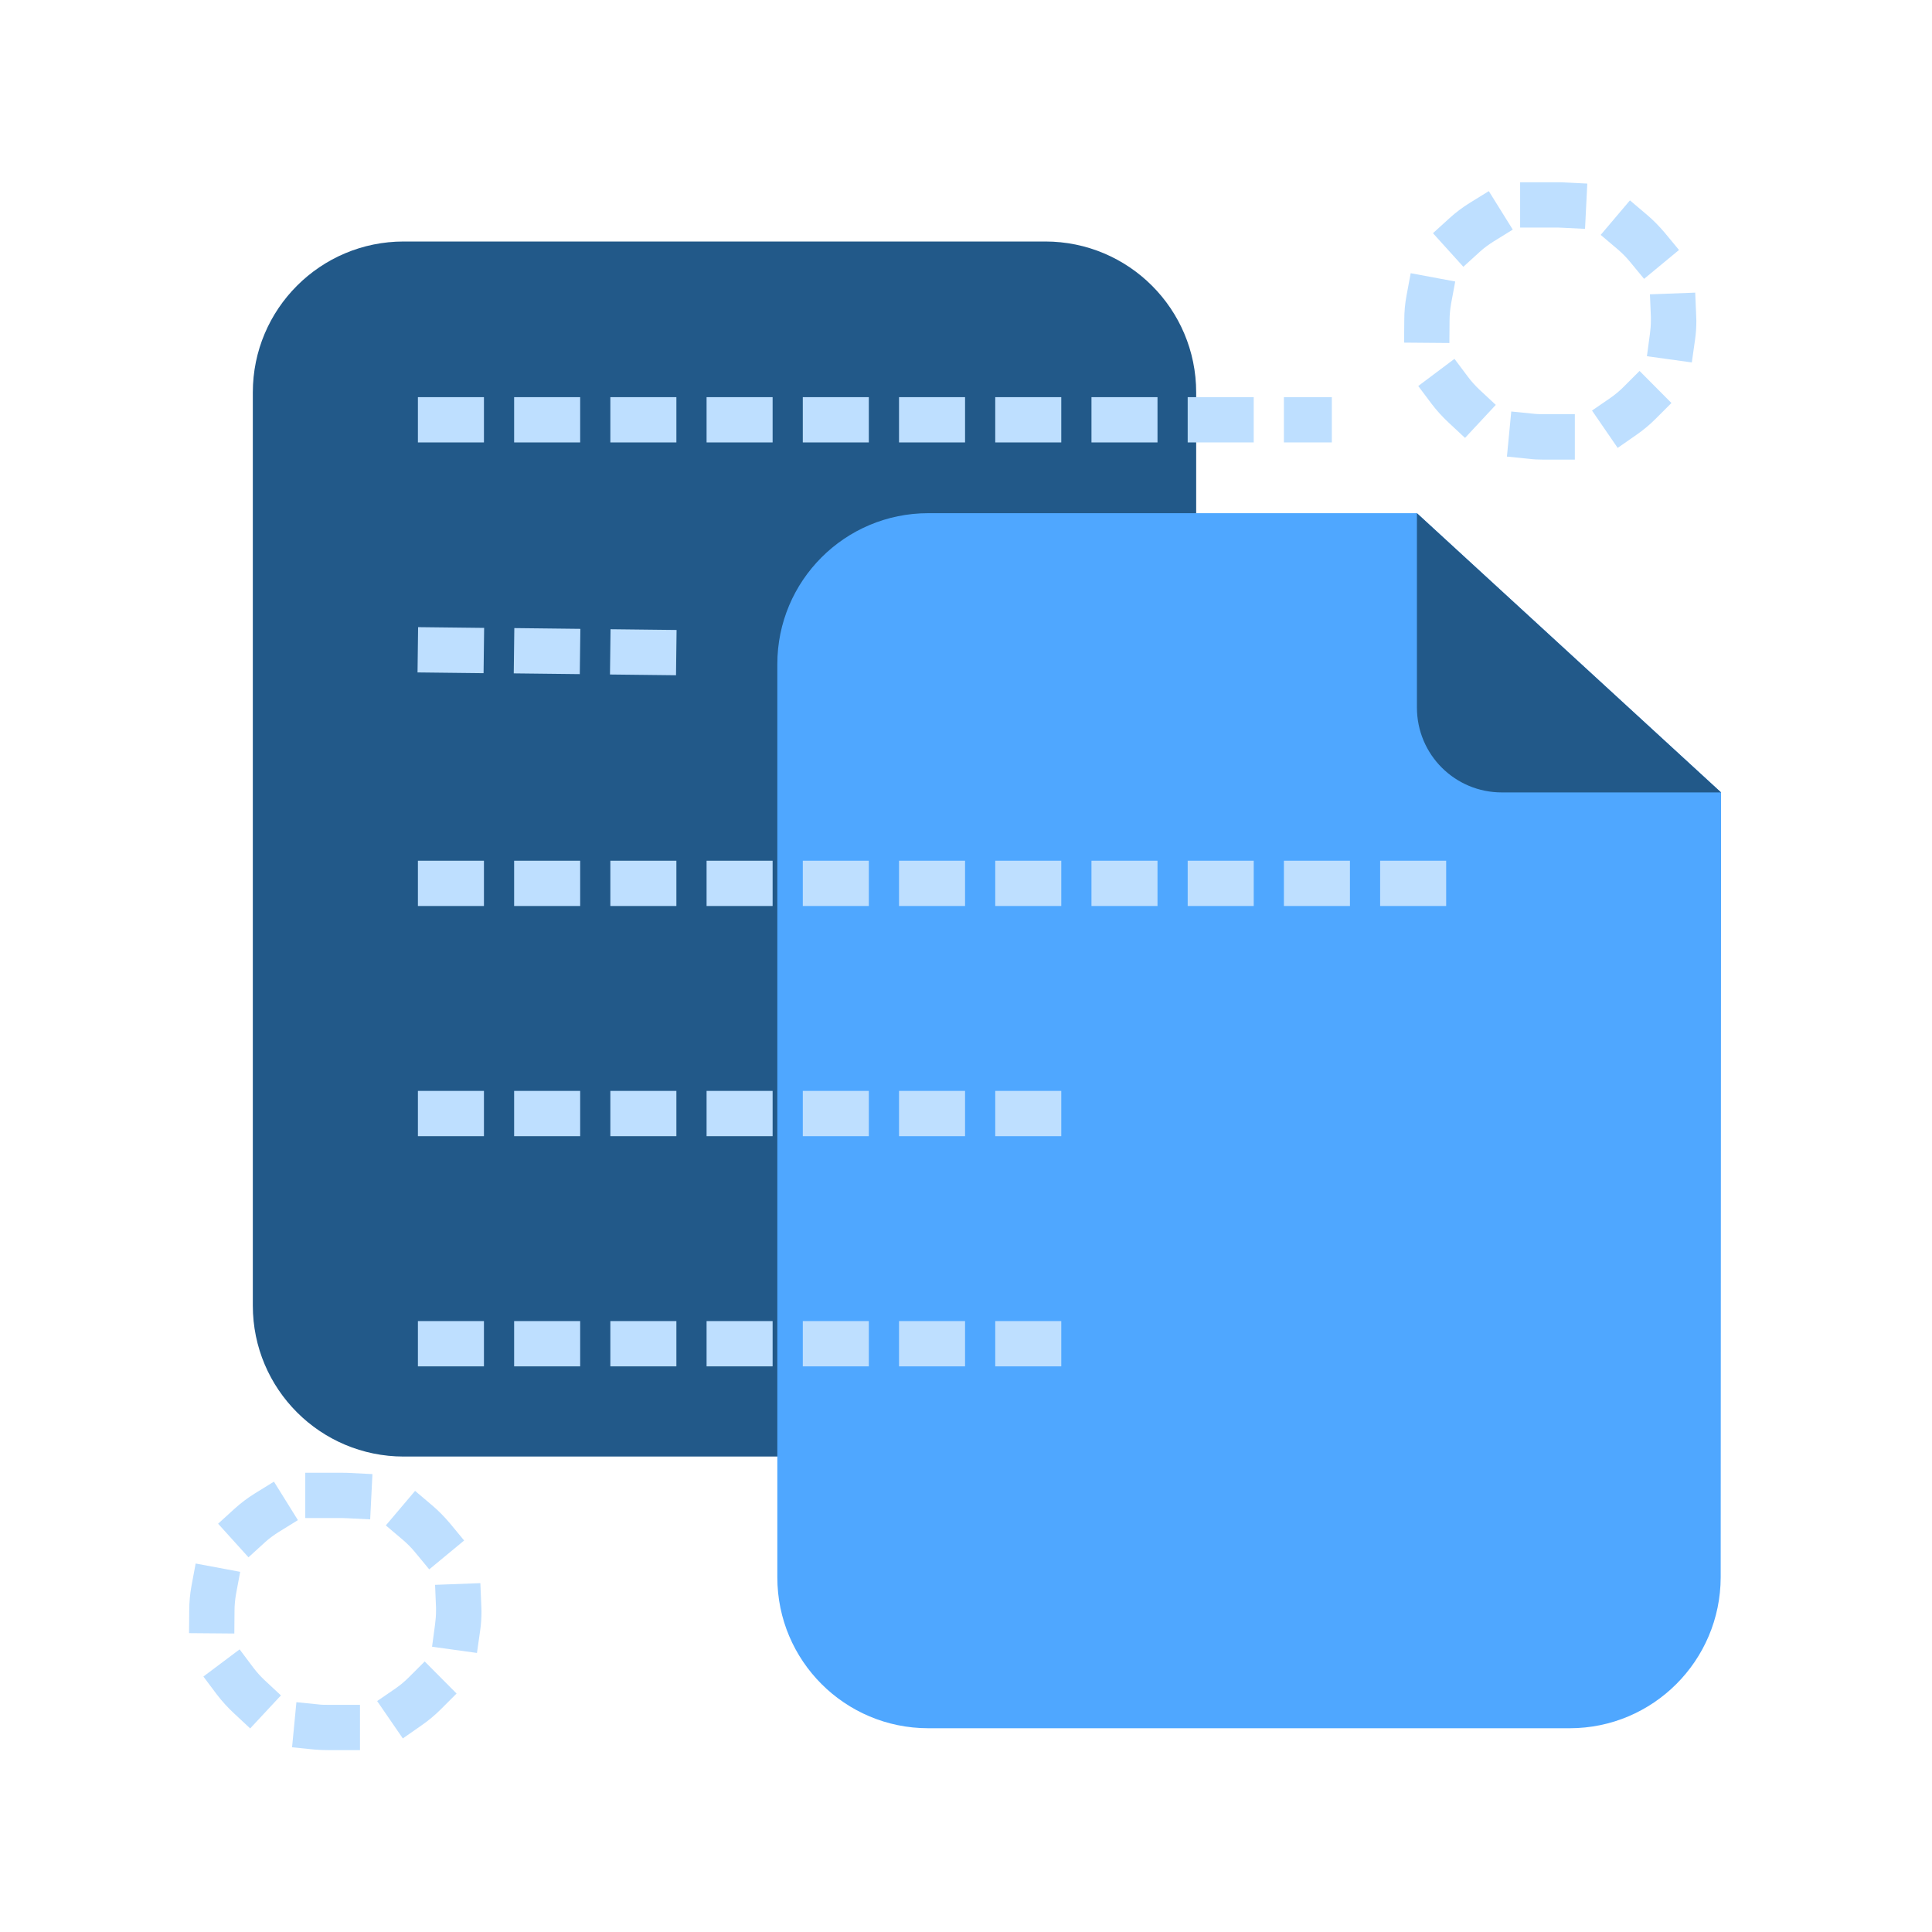<?xml version="1.0" encoding="utf-8"?>
<!-- Generator: Adobe Illustrator 27.5.0, SVG Export Plug-In . SVG Version: 6.00 Build 0)  -->
<svg version="1.1" id="图层_1" xmlns="http://www.w3.org/2000/svg" xmlns:xlink="http://www.w3.org/1999/xlink" x="0px" y="0px"
	 viewBox="0 0 1024 1024" style="enable-background:new 0 0 1024 1024;" xml:space="preserve">
<style type="text/css">
	.st0{fill:none;}
	.st1{fill:#BEDFFF;}
	.st2{fill:#225989;}
	.st3{fill:#4FA7FF;}
</style>
<rect class="st0" width="1024" height="1024"/>
<g>
	<path class="st1" d="M190.8,927.6h-16.9c-2.4,0-4.8-0.1-7.2-0.3l-11.9-1.2l2.3-23.9l11.9,1.2c1.6,0.2,3.3,0.2,4.9,0.2h16.9V927.6z
		 M213.5,921.4l-13.6-19.8l9.9-6.8c2.4-1.7,4.7-3.6,6.8-5.7l8.5-8.5l16.9,17l-8.5,8.5c-3.1,3.1-6.5,5.9-10.1,8.4L213.5,921.4z
		 M132.6,916.1l-8.8-8.2c-3.2-3-6.2-6.3-8.8-9.7l-7.2-9.6l19.2-14.4l7.2,9.6c1.8,2.4,3.8,4.6,5.9,6.6l8.8,8.2L132.6,916.1z
		 M252.8,876.1l-23.8-3.3l1.6-11.9c0.3-2.3,0.5-4.6,0.5-6.9c0-0.7,0-1.3,0-2l-0.5-12l24-0.9l0.5,12c0,1,0.1,1.9,0.1,2.9
		c0,3.4-0.2,6.8-0.7,10.2L252.8,876.1z M124.2,865.8l-24-0.2l0.1-12c0-4.4,0.4-8.8,1.2-13.1l2.2-11.8l23.6,4.4l-2.2,11.8
		c-0.5,2.9-0.8,5.8-0.8,8.8L124.2,865.8z M227.5,831.8l-7.6-9.2c-1.9-2.3-4-4.4-6.2-6.3l-9.2-7.8l15.5-18.3l9.2,7.8
		c3.3,2.8,6.4,6,9.2,9.3l7.6,9.2L227.5,831.8z M131.7,825.4l-16.1-17.8l8.9-8.1c3.2-2.9,6.8-5.6,10.5-7.9l10.2-6.3l12.7,20.4
		l-10.2,6.3c-2.5,1.6-4.9,3.3-7.1,5.3L131.7,825.4z M196.2,805.3l-12-0.6c-0.9,0-1.7-0.1-2.6-0.1h-19.8v-24h19.8
		c1.2,0,2.5,0,3.8,0.1l12,0.6L196.2,805.3z"/>
</g>
<g>
	<path class="st1" d="M834.7,243.6h-16.9c-2.4,0-4.8-0.1-7.2-0.4l-11.9-1.2l2.3-23.9l11.9,1.2c1.6,0.2,3.2,0.2,4.9,0.2h16.9V243.6z
		 M857.4,237.4l-13.6-19.8l9.9-6.8c2.4-1.7,4.7-3.6,6.8-5.7l8.5-8.5l16.9,17l-8.5,8.5c-3.1,3.1-6.5,5.9-10.1,8.4L857.4,237.4z
		 M776.5,232.1l-8.8-8.2c-3.2-3-6.2-6.3-8.8-9.7l-7.2-9.6l19.2-14.4l7.2,9.6c1.8,2.4,3.8,4.6,5.9,6.6l8.8,8.2L776.5,232.1z
		 M896.7,192.1l-23.8-3.3l1.6-11.9c0.3-2.2,0.5-4.6,0.5-6.9c0-0.7,0-1.3,0-2l-0.5-12l24-0.9l0.5,12c0,1,0.1,2,0.1,2.9
		c0,3.4-0.2,6.8-0.7,10.1L896.7,192.1z M768.2,181.8l-24-0.2l0.1-12c0-4.4,0.4-8.8,1.2-13l2.2-11.8l23.6,4.4l-2.2,11.8
		c-0.5,2.9-0.8,5.9-0.8,8.8L768.2,181.8z M871.4,147.8l-7.6-9.2c-1.9-2.3-4-4.4-6.2-6.3l-9.2-7.8l15.5-18.3l9.2,7.8
		c3.3,2.8,6.4,6,9.2,9.3l7.6,9.2L871.4,147.8z M775.6,141.4l-16.1-17.8l8.9-8.1c3.2-2.9,6.8-5.6,10.5-7.9l10.2-6.3l12.7,20.4
		l-10.2,6.3c-2.5,1.6-4.9,3.3-7.1,5.3L775.6,141.4z M840.1,121.3l-12-0.6c-0.8,0-1.7-0.1-2.6-0.1h-19.8v-24h19.8
		c1.3,0,2.5,0,3.8,0.1l12,0.6L840.1,121.3z"/>
</g>
<g>
	<path class="st2" d="M554,128c44.2,0,80,35.8,80,80v484c0,44.2-35.8,80-80,80H214c-44.2,0-80-35.8-80-80V208c0-44.2,35.8-80,80-80
		H554z"/>
</g>
<g>
	<path class="st3" d="M751,272l161.2,148L912,836c-0.1,44.2-35.9,80-80,80H492c-44.2,0-80-35.8-80-80V352c0-44.2,35.8-80,80-80H751z
		"/>
</g>
<g>
	<path class="st2" d="M751,272l161.2,148H796c-24.9,0-45-20.1-45-45V272z"/>
</g>
<g>
	<path class="st1" d="M705.9,234.5h-25.4v-24h25.4V234.5z M664.5,234.5h-35v-24h35V234.5z M613.5,234.5h-35v-24h35V234.5z
		 M562.5,234.5h-35v-24h35V234.5z M511.5,234.5h-35v-24h35V234.5z M460.5,234.5h-35v-24h35V234.5z M409.5,234.5h-35v-24h35V234.5z
		 M358.5,234.5h-35v-24h35V234.5z M307.5,234.5h-35v-24h35V234.5z M256.5,234.5h-35v-24h35V234.5z"/>
</g>
<g>
	<path class="st1" d="M766.5,480.2h-35v-24h35V480.2z M715.5,480.2h-35v-24h35V480.2z M664.5,480.2h-35v-24h35V480.2z M613.5,480.2
		h-35v-24h35V480.2z M562.5,480.2h-35v-24h35V480.2z M511.5,480.2h-35v-24h35V480.2z M460.5,480.2h-35v-24h35V480.2z M409.5,480.2
		h-35v-24h35V480.2z M358.5,480.2h-35v-24h35V480.2z M307.5,480.2h-35v-24h35V480.2z M256.5,480.2h-35v-24h35V480.2z"/>
</g>
<g>
	<path class="st1" d="M358.3,357.9l-35-0.4l0.3-24l35,0.4L358.3,357.9z M307.3,357.3l-35-0.4l0.3-24l35,0.4L307.3,357.3z
		 M256.3,356.8l-35-0.4l0.3-24l35,0.4L256.3,356.8z"/>
</g>
<g>
	<path class="st1" d="M562.5,602.2h-35v-24h35V602.2z M511.5,602.2h-35v-24h35V602.2z M460.5,602.2h-35v-24h35V602.2z M409.5,602.2
		h-35v-24h35V602.2z M358.5,602.2h-35v-24h35V602.2z M307.5,602.2h-35v-24h35V602.2z M256.5,602.2h-35v-24h35V602.2z"/>
</g>
<g>
	<path class="st1" d="M562.5,724.2h-35v-24h35V724.2z M511.5,724.2h-35v-24h35V724.2z M460.5,724.2h-35v-24h35V724.2z M409.5,724.2
		h-35v-24h35V724.2z M358.5,724.2h-35v-24h35V724.2z M307.5,724.2h-35v-24h35V724.2z M256.5,724.2h-35v-24h35V724.2z"/>
</g>
</svg>
